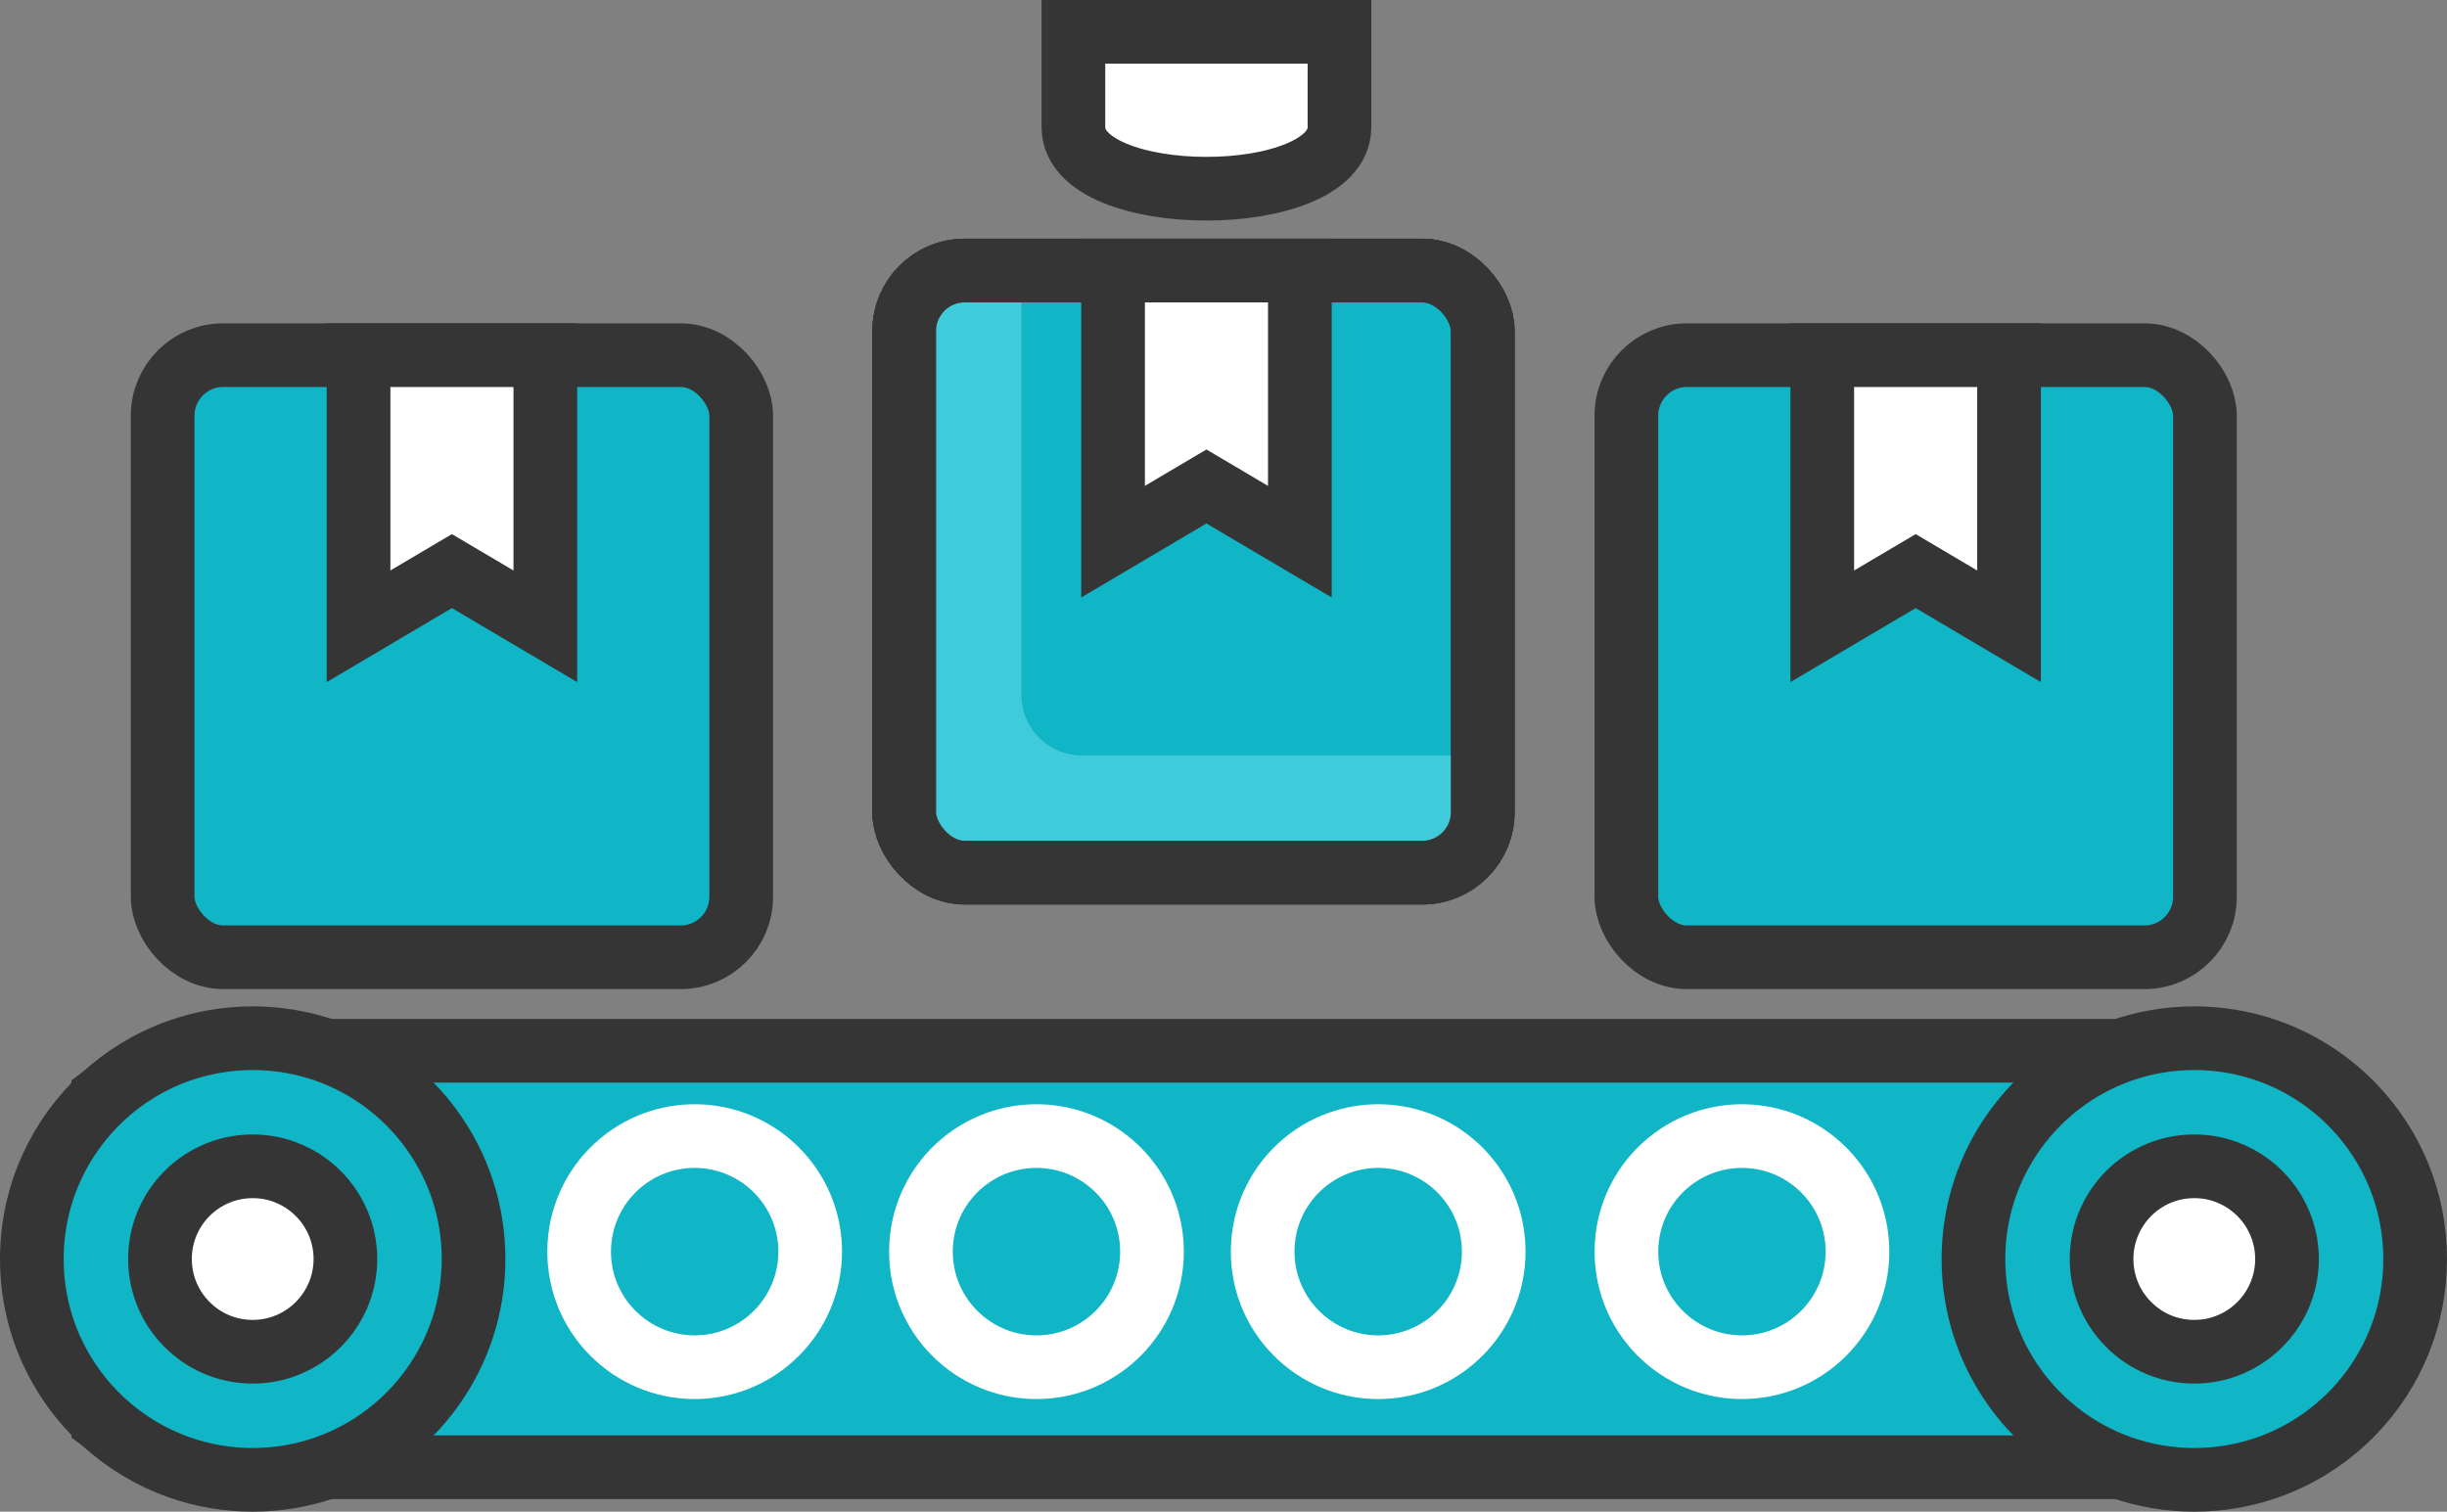 <?xml version="1.0" encoding="UTF-8"?>
<svg id="Capa_2" data-name="Capa 2" xmlns="http://www.w3.org/2000/svg" viewBox="0 0 384.24 237.41">
  <rect x="0" y="0" width="384.24" height="237.41" fill="#808080" stroke="none"/>
  <defs>
    <style>
      .cls-1, .cls-2 {
        fill: #77e5f1;
      }

      .cls-3 {
        fill: #fff;
      }

      .cls-3, .cls-4, .cls-5 {
        stroke: #353535;
      }

      .cls-3, .cls-4, .cls-5, .cls-6 {
        stroke-miterlimit: 10;
        stroke-width: 10px;
      }

      .cls-4 {
        fill: none;
      }

      .cls-5, .cls-6 {
        fill: #10b5c6;
      }

      .cls-6 {
        stroke: #fff;
      }

      .cls-2 {
        opacity: .46;
      }
    </style>
  </defs>
  <g id="Capa_1-2" data-name="Capa 1">
    <g>
      <path class="cls-5" d="M366.78,173.93v47.6c-4.61,3.96-10.36,7.04-16.82,8.9H30.86c-5.48-1.58-10.45-4.03-14.64-7.16v-51.09c4.19-3.12,9.16-5.58,14.64-7.15H349.95c6.46,1.86,12.21,4.94,16.82,8.9Z"/>
      <path class="cls-5" d="M74.36,197.73c0,15.09-9.64,27.93-23.1,32.7-3.62,1.28-7.52,1.98-11.58,1.98s-7.96-.7-11.59-1.98c-4.44-1.58-8.47-4.03-11.87-7.16-6.9-6.33-11.22-15.43-11.22-25.54s4.32-19.21,11.22-25.55c3.4-3.12,7.43-5.58,11.87-7.15,3.63-1.28,7.53-1.98,11.59-1.98s7.96,.7,11.58,1.98c13.46,4.77,23.1,17.6,23.1,32.7Z"/>
      <path class="cls-6" d="M127.22,196.57c0,7.89-5.04,14.61-12.08,17.11-1.89,.67-3.93,1.04-6.06,1.04s-4.16-.37-6.06-1.04c-2.32-.83-4.43-2.11-6.21-3.75-3.61-3.31-5.87-8.07-5.87-13.36s2.26-10.05,5.87-13.37c1.78-1.63,3.89-2.92,6.21-3.74,1.9-.67,3.94-1.04,6.06-1.04s4.16,.37,6.06,1.04c7.04,2.5,12.08,9.21,12.08,17.11Z"/>
      <path class="cls-6" d="M180.89,196.57c0,7.89-5.04,14.61-12.08,17.11-1.89,.67-3.93,1.04-6.06,1.04s-4.16-.37-6.06-1.04c-2.32-.83-4.43-2.11-6.21-3.75-3.61-3.31-5.87-8.07-5.87-13.36s2.26-10.05,5.87-13.37c1.78-1.63,3.89-2.92,6.21-3.74,1.9-.67,3.94-1.04,6.06-1.04s4.16,.37,6.06,1.04c7.04,2.5,12.08,9.21,12.08,17.11Z"/>
      <path class="cls-6" d="M234.55,196.57c0,7.89-5.04,14.61-12.08,17.11-1.89,.67-3.93,1.04-6.06,1.04s-4.16-.37-6.06-1.04c-2.32-.83-4.43-2.11-6.21-3.75-3.61-3.31-5.87-8.07-5.87-13.36s2.26-10.05,5.87-13.37c1.78-1.63,3.89-2.92,6.21-3.74,1.9-.67,3.94-1.04,6.06-1.04s4.16,.37,6.06,1.04c7.04,2.5,12.08,9.21,12.08,17.11Z"/>
      <path class="cls-6" d="M291.67,196.57c0,7.89-5.04,14.61-12.08,17.11-1.89,.67-3.93,1.04-6.06,1.04s-4.16-.37-6.06-1.04c-2.32-.83-4.43-2.11-6.21-3.75-3.61-3.31-5.87-8.07-5.87-13.36s2.26-10.05,5.87-13.37c1.78-1.63,3.89-2.92,6.21-3.74,1.9-.67,3.94-1.04,6.06-1.04s4.16,.37,6.06,1.04c7.04,2.5,12.08,9.21,12.08,17.11Z"/>
      <path class="cls-5" d="M379.24,197.73c0,9.21-3.59,17.59-9.45,23.8-3.74,3.96-8.4,7.04-13.64,8.9-3.63,1.28-7.53,1.98-11.59,1.98s-7.96-.7-11.58-1.98c-13.46-4.77-23.1-17.61-23.1-32.7s9.64-27.93,23.1-32.7c3.62-1.28,7.52-1.98,11.58-1.98s7.96,.7,11.59,1.98c5.24,1.86,9.9,4.94,13.64,8.9,5.86,6.21,9.45,14.59,9.45,23.8Z"/>
      <rect class="cls-5" x="25.54" y="55.78" width="90.85" height="94.56" rx="9.5" ry="9.5"/>
      <rect class="cls-5" x="255.38" y="55.78" width="90.85" height="94.56" rx="9.5" ry="9.5"/>
      <g>
        <rect class="cls-5" x="141.98" y="42.49" width="90.85" height="94.56" rx="9.5" ry="9.5"/>
        <path class="cls-1" d="M232.83,51.98V127.55c0,5.24-4.26,9.5-9.5,9.5h-8.91V70.39c0-5.24-4.25-9.49-9.5-9.49h-62.94v-8.92c0-5.24,4.25-9.49,9.49-9.49h71.86c5.24,0,9.5,4.25,9.5,9.49Z"/>
        <polygon class="cls-3" points="204.11 85.07 189.44 76.4 174.78 85.07 174.78 42.49 204.11 42.49 204.11 85.07"/>
      </g>
      <polygon class="cls-3" points="315.47 98.36 300.81 89.69 286.14 98.36 286.14 55.78 315.47 55.78 315.47 98.36"/>
      <polygon class="cls-3" points="85.63 98.36 70.96 89.69 56.3 98.36 56.3 55.78 85.63 55.78 85.63 98.36"/>
      <path class="cls-3" d="M54.24,197.73c0,6.33-4.05,11.73-9.7,13.73-1.52,.54-3.16,.83-4.86,.83s-3.34-.29-4.87-.83c-1.86-.66-3.56-1.69-4.98-3.01-2.9-2.66-4.71-6.48-4.71-10.72s1.81-8.06,4.71-10.73c1.43-1.31,3.12-2.34,4.98-3,1.52-.54,3.16-.83,4.87-.83s3.34,.29,4.86,.83c5.65,2,9.7,7.39,9.7,13.73Z"/>
      <path class="cls-3" d="M359.12,197.73c0,6.33-4.05,11.73-9.7,13.73-1.52,.54-3.16,.83-4.86,.83s-3.34-.29-4.87-.83c-1.86-.66-3.56-1.69-4.98-3.01-2.9-2.66-4.71-6.48-4.71-10.72s1.81-8.06,4.71-10.73c1.43-1.31,3.12-2.34,4.98-3,1.52-.54,3.16-.83,4.87-.83s3.34,.29,4.86,.83c5.65,2,9.7,7.39,9.7,13.73Z"/>
      <path class="cls-3" d="M210.33,19.97c0,12.89-41.78,12.89-41.78,0V5s41.78,0,41.78,0v14.97Z"/>
      <rect class="cls-5" x="141.98" y="42.49" width="90.85" height="94.56" rx="9.5" ry="9.5"/>
      <path class="cls-2" d="M141.98,127.56V51.99c0-5.24,4.26-9.5,9.5-9.5h8.91V109.15c0,5.24,4.25,9.49,9.5,9.49h62.94v8.92c0,5.24-4.25,9.49-9.49,9.49h-71.86c-5.24,0-9.5-4.25-9.5-9.49Z"/>
      <polygon class="cls-3" points="204.11 85.07 189.44 76.4 174.78 85.07 174.78 42.49 204.11 42.49 204.11 85.07"/>
      <rect class="cls-4" x="141.98" y="42.49" width="90.85" height="94.56" rx="9.5" ry="9.5"/>
    </g>
  </g>
</svg>